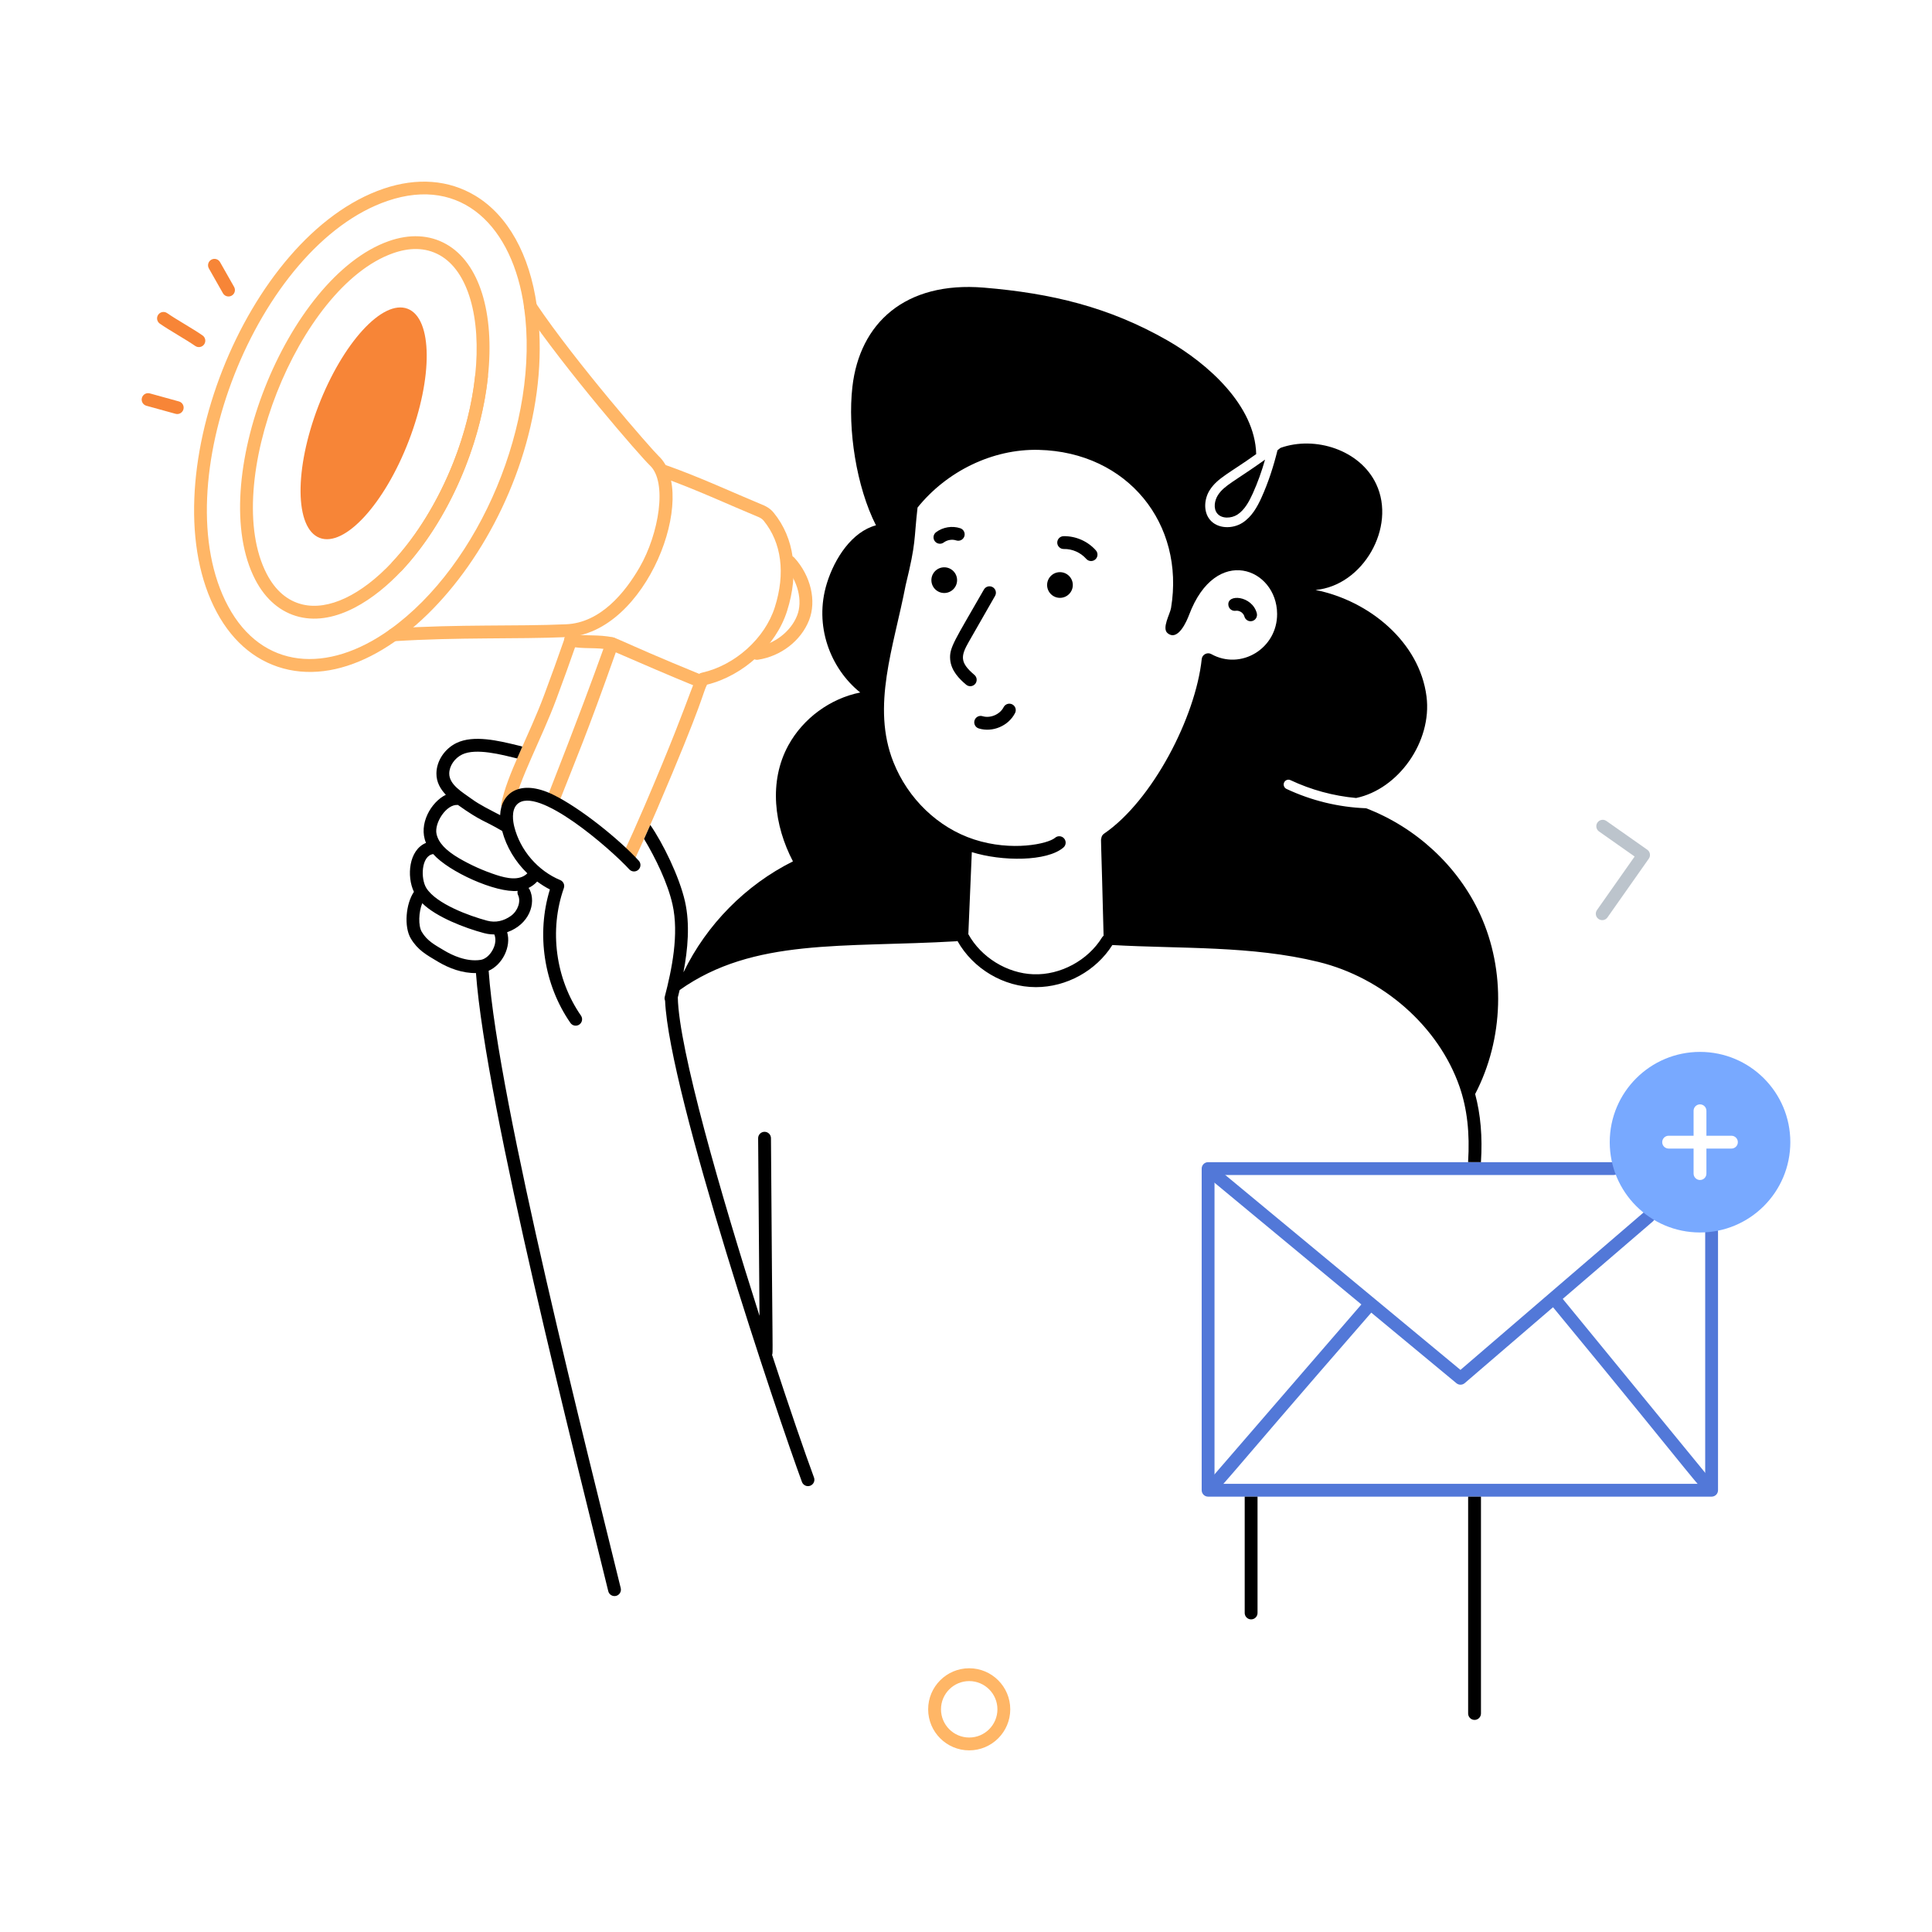 <svg xmlns="http://www.w3.org/2000/svg" xml:space="preserve" enable-background="new 0 0 300 300" viewBox="0 0 300 300" id="email-promotion">
  <g>
    <path fill="#ffb666" d="M150.498 271.795c-3.515 0-6.374-2.859-6.374-6.374 0-3.515 2.859-6.374 6.374-6.374s6.374 2.859 6.374 6.374C156.872 268.935 154.012 271.795 150.498 271.795zM150.498 261.039c-2.416 0-4.381 1.965-4.381 4.381 0 2.416 1.965 4.382 4.381 4.382s4.382-1.965 4.382-4.382C154.88 263.005 152.914 261.039 150.498 261.039zM97.096 134.248c-.499-.232-.715-.825-.482-1.323 1.146-2.463 2.282-5.009 3.474-7.782 8.415-19.624 7.513-20.367 8.949-20.699 5.112-1.155 9.748-5.331 11.277-10.158 1.668-5.244 1.055-10.011-1.726-13.424-.163-.206-.395-.382-.68-.521-4.914-2.037-10.03-4.434-15.203-6.251-.519-.182-.793-.75-.61-1.27.182-.519.753-.792 1.269-.609 5.225 1.835 10.304 4.212 15.363 6.315.613.297 1.07.654 1.413 1.088 3.211 3.941 3.95 9.37 2.072 15.275-1.701 5.369-6.781 10.025-12.423 11.424-.672 1.257-.399 2.194-7.872 19.616-1.199 2.792-2.344 5.356-3.499 7.837C98.188 134.264 97.595 134.48 97.096 134.248zM78.656 125.975c-.542-.096-.902-.614-.805-1.156.769-4.319 4.339-10.675 6.65-16.902 1.347-3.658 1.908-5.16 3.151-8.736.181-.519.747-.795 1.268-.614.519.181.795.749.614 1.268-1.246 3.589-1.82 5.125-3.163 8.773-2.223 5.987-5.855 12.637-6.557 16.562C79.714 125.717 79.189 126.071 78.656 125.975z"></path>
    <path fill="#ffb666" d="M60.102,98.638c-0.035-0.549,0.382-1.022,0.931-1.057
				c10.493-0.668,18.901-0.297,26.881-0.643c5.333-0.232,9.14-4.931,11.397-8.832
				c3.01-5.208,4.363-13.264,1.597-15.843
				c-1.445-1.358-13.2-14.917-19.365-24.084c-0.306-0.457-0.186-1.075,0.271-1.383
				c0.455-0.307,1.075-0.185,1.382,0.271c6.265,9.317,18.058,22.788,19.072,23.742
				c6.278,5.855-1.816,27.576-14.259,28.119c-7.805,0.338-16.742-0.003-26.851,0.641
				C60.621,99.605,60.138,99.194,60.102,98.638z"></path>
    <path fill="#ffb666" d="M60.968,88.67c-0.403-0.376-0.423-1.006-0.048-1.408
				c6.554-7.007,11.719-18.165,12.857-28.903c0.057-0.547,0.537-0.938,1.095-0.886
				c0.547,0.058,0.944,0.549,0.885,1.096c-1.113,10.505-6.078,22.245-13.382,30.054
				C61.999,89.025,61.369,89.046,60.968,88.67z"></path>
    <path fill="#ffb666" d="M44.844,104.002c-4.709-0.998-8.572-4.08-11.172-8.912
						c-10.732-19.951,4.445-58.512,25.895-65.792
						c5.194-1.764,10.118-1.386,14.24,1.092c5.042,3.037,8.434,9.108,9.551,17.095
						C87.369,75.967,63.752,107.993,44.844,104.002z M60.206,31.184
						C39.913,38.073,25.278,75.283,35.426,94.146
						c5.282,9.821,15.437,10.529,25.09,3.619
						c14.066-10.05,23.352-32.374,20.868-50.003c0-0,0-0.001,0-0.001
						C79.632,35.232,71.747,27.267,60.206,31.184z M46.48,95.792
						c-2.875-0.699-5.238-2.693-6.835-5.767
						c-7.793-15.011,4.837-46.936,20.692-52.573
						c3.262-1.16,6.351-1.006,8.932,0.446c5.15,2.893,7.576,10.622,6.489,20.674
						c-0.48,4.526-1.688,9.343-3.493,13.928c0,0,0,0,0,0
						c-2.472,6.272-5.891,11.847-9.889,16.122
						C58.297,92.978,52.25,97.183,46.48,95.792z M61.004,39.329
						c-14.715,5.231-26.796,35.898-19.59,49.778
						c1.341,2.584,3.204,4.182,5.536,4.749c4.035,0.976,9.132-1.426,13.972-6.594
						c3.773-4.034,7.143-9.536,9.489-15.491v0
						c1.741-4.421,2.906-9.059,3.367-13.411c0.983-9.099-1.119-16.273-5.485-18.726
						C66.016,38.352,63.495,38.444,61.004,39.329z M71.338,72.135h0.01H71.338z"></path>
    <path fill="#f78537" d="M63.485,68.428c-3.771,9.821-9.968,16.578-13.846,15.098
			c-3.877-1.492-3.971-10.661-0.2-20.482c3.785-9.821,9.981-16.591,13.859-15.098
			C67.176,49.439,67.256,58.607,63.485,68.428z"></path>
    <path fill="#ffb666" d="M85.418,125.388c-0.512-0.201-0.765-0.779-0.563-1.291
			c10.327-26.35,8.964-24.696,9.783-25.054c0.803-0.349,0.419,0.075,14.472,5.819
			c0.509,0.208,0.753,0.79,0.545,1.299c-0.208,0.509-0.789,0.752-1.3,0.545
			c-4.336-1.773-8.815-3.702-12.735-5.409c-4.585,12.968-6.091,16.336-8.91,23.527
			C86.51,125.332,85.936,125.59,85.418,125.388z"></path>
    <path fill="#ffb666" d="M94.816,100.93c-2.188-0.485-4.222-0.077-6.447-0.577
			c-0.537-0.12-0.875-0.653-0.754-1.19s0.657-0.873,1.19-0.754
			c1.931,0.433,4.035,0.041,6.444,0.576c0.537,0.119,0.875,0.651,0.757,1.188
			C95.887,100.705,95.359,101.05,94.816,100.93z"></path>
    <path fill="#f78537" d="m27.257 64.256-4.525-1.25c-.531-.146-.842-.695-.696-1.225.146-.531.699-.842 1.225-.695l4.525 1.25c.531.146.842.695.696 1.225C28.334 64.098 27.778 64.402 27.257 64.256zM30.315 53.72c-1.489-1.034-3.935-2.379-5.498-3.464-.452-.314-.564-.934-.25-1.386.313-.451.934-.565 1.386-.25 1.489 1.034 3.935 2.379 5.498 3.464.452.314.564.934.25 1.386C31.386 53.923 30.764 54.033 30.315 53.72zM34.617 45.532l-2.183-3.849c-.271-.479-.103-1.087.375-1.357.478-.272 1.086-.104 1.358.375l2.183 3.849c.271.479.103 1.087-.375 1.357C35.5 46.178 34.891 46.014 34.617 45.532z"></path>
    <g>
      <path fill="#bcc4cc" d="M248.22,142.699c-0.45-0.317-0.558-0.938-0.242-1.388l5.847-8.312
			l-5.529-3.889c-0.45-0.317-0.558-0.938-0.242-1.388
			c0.317-0.45,0.938-0.559,1.388-0.242l6.344,4.462
			c0.45,0.316,0.558,0.938,0.242,1.388l-6.42,9.126
			C249.288,142.91,248.667,143.013,248.22,142.699z"></path>
    </g>
    <g>
      <path fill="#ffb666" d="M116.55,101.608c-0.082-0.544,0.294-1.052,0.838-1.133
			c2.838-0.426,5.406-2.395,6.392-4.903c0.895-2.276,0.112-5.412-1.905-7.626
			c-0.371-0.407-0.341-1.036,0.065-1.407c0.409-0.371,1.037-0.341,1.408,0.066
			c2.549,2.798,3.467,6.695,2.286,9.697c-1.258,3.196-4.378,5.608-7.95,6.143
			C117.15,102.527,116.633,102.159,116.55,101.608z"></path>
    </g>
    <g>
      <path fill="#5278d8" d="M265.778,232.398h-78.184c-0.551,0-0.996-0.446-0.996-0.996v-49.944
				c0-0.55,0.446-0.996,0.996-0.996h62.973c0.551,0,0.996,0.446,0.996,0.996
				s-0.446,0.996-0.996,0.996h-61.977v47.952h76.192v-39.147
				c0-0.55,0.446-0.996,0.996-0.996c0.551,0,0.996,0.446,0.996,0.996v40.143
				C266.774,231.952,266.329,232.398,265.778,232.398z"></path>
      <path fill="#5278d8" d="M226.155,214.787l-38.16-31.626
				c-0.424-0.351-0.482-0.979-0.131-1.403c0.35-0.422,0.978-0.483,1.402-0.131
				l37.513,31.09l28.589-24.574c0.417-0.357,1.045-0.311,1.405,0.106
				c0.358,0.417,0.31,1.046-0.107,1.405L227.439,214.775
				C227.073,215.091,226.528,215.097,226.155,214.787z"></path>
      <path fill="#78a9ff" d="M263.975,163.338c-7.74,0-14.015,6.275-14.015,14.015
						c0,7.75,6.275,14.025,14.015,14.025c7.75,0,14.025-6.275,14.025-14.025
						C278,169.613,271.725,163.338,263.975,163.338z M268.856,178.349h-3.885v3.885
						c0,0.548-0.438,0.996-0.996,0.996c-0.548,0-0.996-0.448-0.996-0.996v-3.885
						h-3.875c-0.548,0-0.996-0.438-0.996-0.996c0-0.548,0.448-0.996,0.996-0.996
						h3.875v-3.875c0-0.548,0.448-0.996,0.996-0.996c0.558,0,0.996,0.448,0.996,0.996
						v3.875h3.885c0.548,0,0.996,0.448,0.996,0.996
						C269.852,177.911,269.404,178.349,268.856,178.349z"></path>
      <path fill="#5278d8" d="M188.631 231.407c-.844 0-1.315-.999-.754-1.647l23.688-27.401c.362-.417.989-.462 1.406-.102.416.359.462.989.102 1.405C188.077 232.363 189.504 231.407 188.631 231.407zM264.689 231.151c-.905 0 .48.931-23.947-28.662-.349-.426-.286-1.053.139-1.402.424-.35 1.054-.286 1.402.139l23.176 28.297C265.994 230.178 265.518 231.151 264.689 231.151z"></path>
    </g>
    <g>
      <path d="M227.972 266.07c0 .55.446.996.996.996s.996-.446.996-.996v-33.667h-1.992V266.07zM193.277 250.461c0 .55.446.996.996.996.551 0 .996-.446.996-.996v-18.058h-1.992V250.461zM151.304 104.797c-2.312-1.951-2.123-2.948-.843-5.184l4.052-7.083c.273-.478.107-1.086-.371-1.359-.478-.272-1.087-.107-1.359.37-4.541 7.94-5.411 9.002-5.237 10.898.158 1.722 1.405 2.979 2.475 3.88.418.354 1.047.303 1.404-.119C151.778 105.78 151.725 105.152 151.304 104.797zM164.577 88.845c-1.102.007-1.989.907-1.982 2.008.008 1.102.907 1.989 2.009 1.981 1.102-.008 1.989-.907 1.982-2.009C166.578 89.725 165.679 88.838 164.577 88.845zM148.616 90.073c-.007-1.102-.907-1.989-2.009-1.982-1.102.008-1.989.907-1.981 2.009.008 1.102.907 1.989 2.009 1.981C147.736 92.074 148.624 91.174 148.616 90.073zM165.149 83.257c-.551.01-.988.463-.98 1.013.01.544.453.979.996.979.006 0 .012 0 .017 0 1.319-.034 2.622.551 3.494 1.535.369.415.999.446 1.407.083.411-.365.448-.995.084-1.406C168.913 84.05 167.069 83.224 165.149 83.257zM146.549 84.233c.538-.403 1.298-.527 1.935-.317.525.173 1.086-.112 1.258-.634.173-.522-.111-1.086-.633-1.258-1.257-.414-2.695-.179-3.754.615-.441.33-.53.954-.199 1.394C145.485 84.474 146.111 84.563 146.549 84.233zM157.18 109.375c-.49-.248-1.089-.051-1.339.439-.569 1.125-2.071 1.763-3.272 1.394-.532-.161-1.084.135-1.245.66-.161.526.134 1.083.66 1.245 2.146.658 4.621-.394 5.636-2.399C157.867 110.223 157.671 109.624 157.18 109.375zM191.882 94.841c.571-.092 1.202.336 1.347.884.141.533.688.849 1.217.709.532-.141.849-.685.709-1.217-.725-2.742-4.694-3.07-4.408-1.21C190.83 94.549 191.335 94.924 191.882 94.841zM85.867 123.388c-5.145-2.495-8.079-.222-8.205 3.188-1.621-.859-3.093-1.553-4.415-2.511-1.494-1.079-3.505-2.233-3.488-3.964.012-1.169.835-2.378 2.001-2.942 2.155-1.043 6.19.039 8.546.612l.799-1.825c-.177-.093-.293-.094-.821-.23-2.838-.69-6.727-1.636-9.39-.35-1.85.893-3.107 2.788-3.126 4.715-.014 1.378.626 2.453 1.462 3.332-2.295 1.12-4.306 4.572-3.08 7.47-2.686 1.106-3.024 5.194-1.878 7.599-1.268 1.883-1.562 5.419-.489 7.234 1.064 1.799 2.418 2.543 4.197 3.6 1.77 1.06 3.847 1.817 5.927 1.779 1.514 20.739 15.636 75.864 20.544 95.984.128.525.657.862 1.204.732.534-.13.862-.669.732-1.204-4.857-19.927-19.091-75.454-20.509-95.867 2.138-.939 3.532-3.748 2.873-5.985 3.416-1.204 4.544-4.471 3.485-6.64-.044-.09-.11-.159-.175-.229.509-.244.967-.585 1.353-1.001.627.458 1.279.881 1.973 1.228-2.132 6.915-.942 14.774 3.187 20.725.315.455.937.563 1.386.251.451-.314.564-.934.25-1.386-3.943-5.684-4.962-13.268-2.658-19.792.176-.499-.069-1.048-.557-1.251-3.486-1.451-6.221-4.627-7.138-8.289-.184-.732-.509-2.536.435-3.471 3.087-3.065 14.552 6.953 17.424 10.095.372.407 1.001.433 1.408.063.406-.372.434-1.001.063-1.408C96.165 130.349 90.094 125.438 85.867 123.388zM76.482 147.532c-.453.83-1.16 1.411-1.844 1.517-2.228.347-4.489-.755-5.636-1.442-1.501-.892-2.679-1.508-3.507-2.905-.578-.978-.48-3.086.071-4.453 2.159 2.146 6.635 3.86 9.581 4.642.836.222 1.362.196 1.616.212C76.774 145.206 77.265 146.096 76.482 147.532zM79.362 142.198c-1.155.839-2.435 1.106-3.703.769-2.784-.74-7.9-2.612-9.451-5.063-.913-1.444-.823-4.992 1.039-5.281.007-.001.011-.005.018-.007 2.41 2.749 9.726 6.052 13.118 5.721-.048.213-.041.441.062.652C80.916 139.958 80.421 141.427 79.362 142.198zM81.885 135.612c-1.2 1.2-3.181.784-4.803.257-2.018-.659-3.968-1.533-5.794-2.596-2.09-1.228-3.203-2.424-3.502-3.766-.383-1.706 1.531-4.692 3.327-4.512 3.695 2.632 3.982 2.335 6.864 4.039C78.64 131.528 80.026 133.815 81.885 135.612zM189.118 76.886c-.528.827-.737 2.072-.11 2.839.707.867 2.181.787 3.128.189 1.126-.727 1.833-2.052 2.381-3.257.777-1.713 1.404-3.486 1.922-5.289C191.831 74.676 190.111 75.334 189.118 76.886z"></path>
      <path d="M229.828,141.962c-3.446-7.521-10.001-13.507-17.701-16.456
			c-4.263-0.159-8.477-1.175-12.372-3.008c-0.369-0.179-0.528-0.627-0.359-0.996
			c0.179-0.378,0.628-0.538,0.996-0.358c3.217,1.514,6.674,2.45,10.19,2.769
			c6.564-1.375,11.814-8.756,10.927-15.758
			c-1.066-8.437-8.885-14.882-17.233-16.545c7.371-0.667,12.571-9.742,9.423-16.436
			c-2.49-5.309-9.473-7.541-14.862-5.628c-0.159,0.119-0.309,0.249-0.468,0.368
			c-0.617,2.5-1.414,4.981-2.49,7.361c-0.637,1.404-1.484,2.958-2.938,3.895
			c-1.516,0.981-3.883,0.997-5.09-0.498c-1.017-1.251-0.866-3.234,0.01-4.592
			c1.201-1.869,3.092-2.628,7.202-5.568c-0.189-7.62-7.62-14.115-13.766-17.641
			c-9.124-5.22-18.049-7.331-28.519-8.208
			c-12.278-1.011-19.292,5.555-20.418,15.403
			c-0.757,6.621,0.622,15.51,3.658,21.505c-3.698,0.992-6.393,5.056-7.613,8.979
			c-2.06,6.619,0.549,13.274,5.171,16.98c-4.667,0.935-8.859,4.012-11.15,8.184
			c-3.106,5.655-2.2,12.49,0.702,18.039
			c-7.338,3.659-13.399,9.81-16.977,17.187c-0.007,0.004-0.014,0.009-0.021,0.013
			c0.677-3.555,1.029-7.439,0.239-10.96c-0.879-3.883-3.446-9.097-5.392-11.895
			l-0.964,2.176c1.792,2.978,3.662,6.837,4.413,10.157
			c1.036,4.611-0.1,10.095-1.204,14.357c-0.055,0.212-0.021,0.419,0.054,0.608
			c0.631,14.427,17.599,64.834,21.252,74.72c0.193,0.52,0.769,0.779,1.28,0.589
			c0.516-0.191,0.78-0.764,0.589-1.28c-1.428-3.863-3.83-10.837-6.513-19.06
			c0.171-0.386,0.067,1.716-0.168-33.632c-0.004-0.547-0.449-0.988-0.996-0.988
			c-0.002,0-0.005,0-0.008,0c-0.55,0.004-0.992,0.454-0.988,1.004l0.212,27.573
			c-5.993-18.813-12.533-41.451-12.685-49.442
			c0.096-0.376,0.192-0.756,0.286-1.148c11.489-8.139,25.396-6.539,42.983-7.575
			c0.056-0.003,0.102-0.029,0.155-0.041c2.412,4.295,7.161,7.166,12.185,7.166
			c4.738,0,9.336-2.529,11.867-6.538c10.696,0.604,21.601,0.075,31.992,2.62
			c10.076,2.461,18.679,10.064,21.917,19.37
			c1.179,3.401,1.615,7.213,1.33,11.716l1.994,0.01
			c0.252-3.95-0.049-7.407-0.898-10.579
			C233.512,161.342,233.846,150.728,229.828,141.962z M160.479,151.284
			c-4.103-0.139-8.133-2.632-10.116-6.227l0.54-12.74
			c4.7,1.464,11.676,1.481,14.226-0.716c0.417-0.359,0.464-0.988,0.105-1.405
			c-0.361-0.419-0.99-0.464-1.405-0.105c-1.097,0.944-6.695,2.171-12.567,0.26
			c-5.579-1.816-10.264-6.303-12.531-12.005
			c-3.459-8.7,0.041-17.84,1.902-27.495c1.665-6.807,1.244-6.786,1.842-12.035
			c4.498-5.595,11.601-9.132,18.802-8.961
			c13.836,0.332,22.734,11.497,20.56,24.564
			c-0.15,0.916-1.474,3.158-0.528,3.905c1.624,1.315,2.988-1.932,3.337-2.859
			c4.145-10.997,13.616-7.235,13.663-0.152c0.036,5.39-5.635,8.815-10.23,6.249
			c-0.001-0-0.002-0-0.003-0.001c-0.589-0.327-1.398,0.059-1.472,0.767
			c-0.945,8.982-7.628,21.969-15.181,27.133c-0.254,0.174-0.389,0.444-0.416,0.727
			c-0.098,0.404-0.046-0.94,0.357,15.114c-0.089,0.071-0.173,0.151-0.236,0.254
			C168.941,149.123,164.661,151.439,160.479,151.284z"></path>
    </g>
  </g>
</svg>
